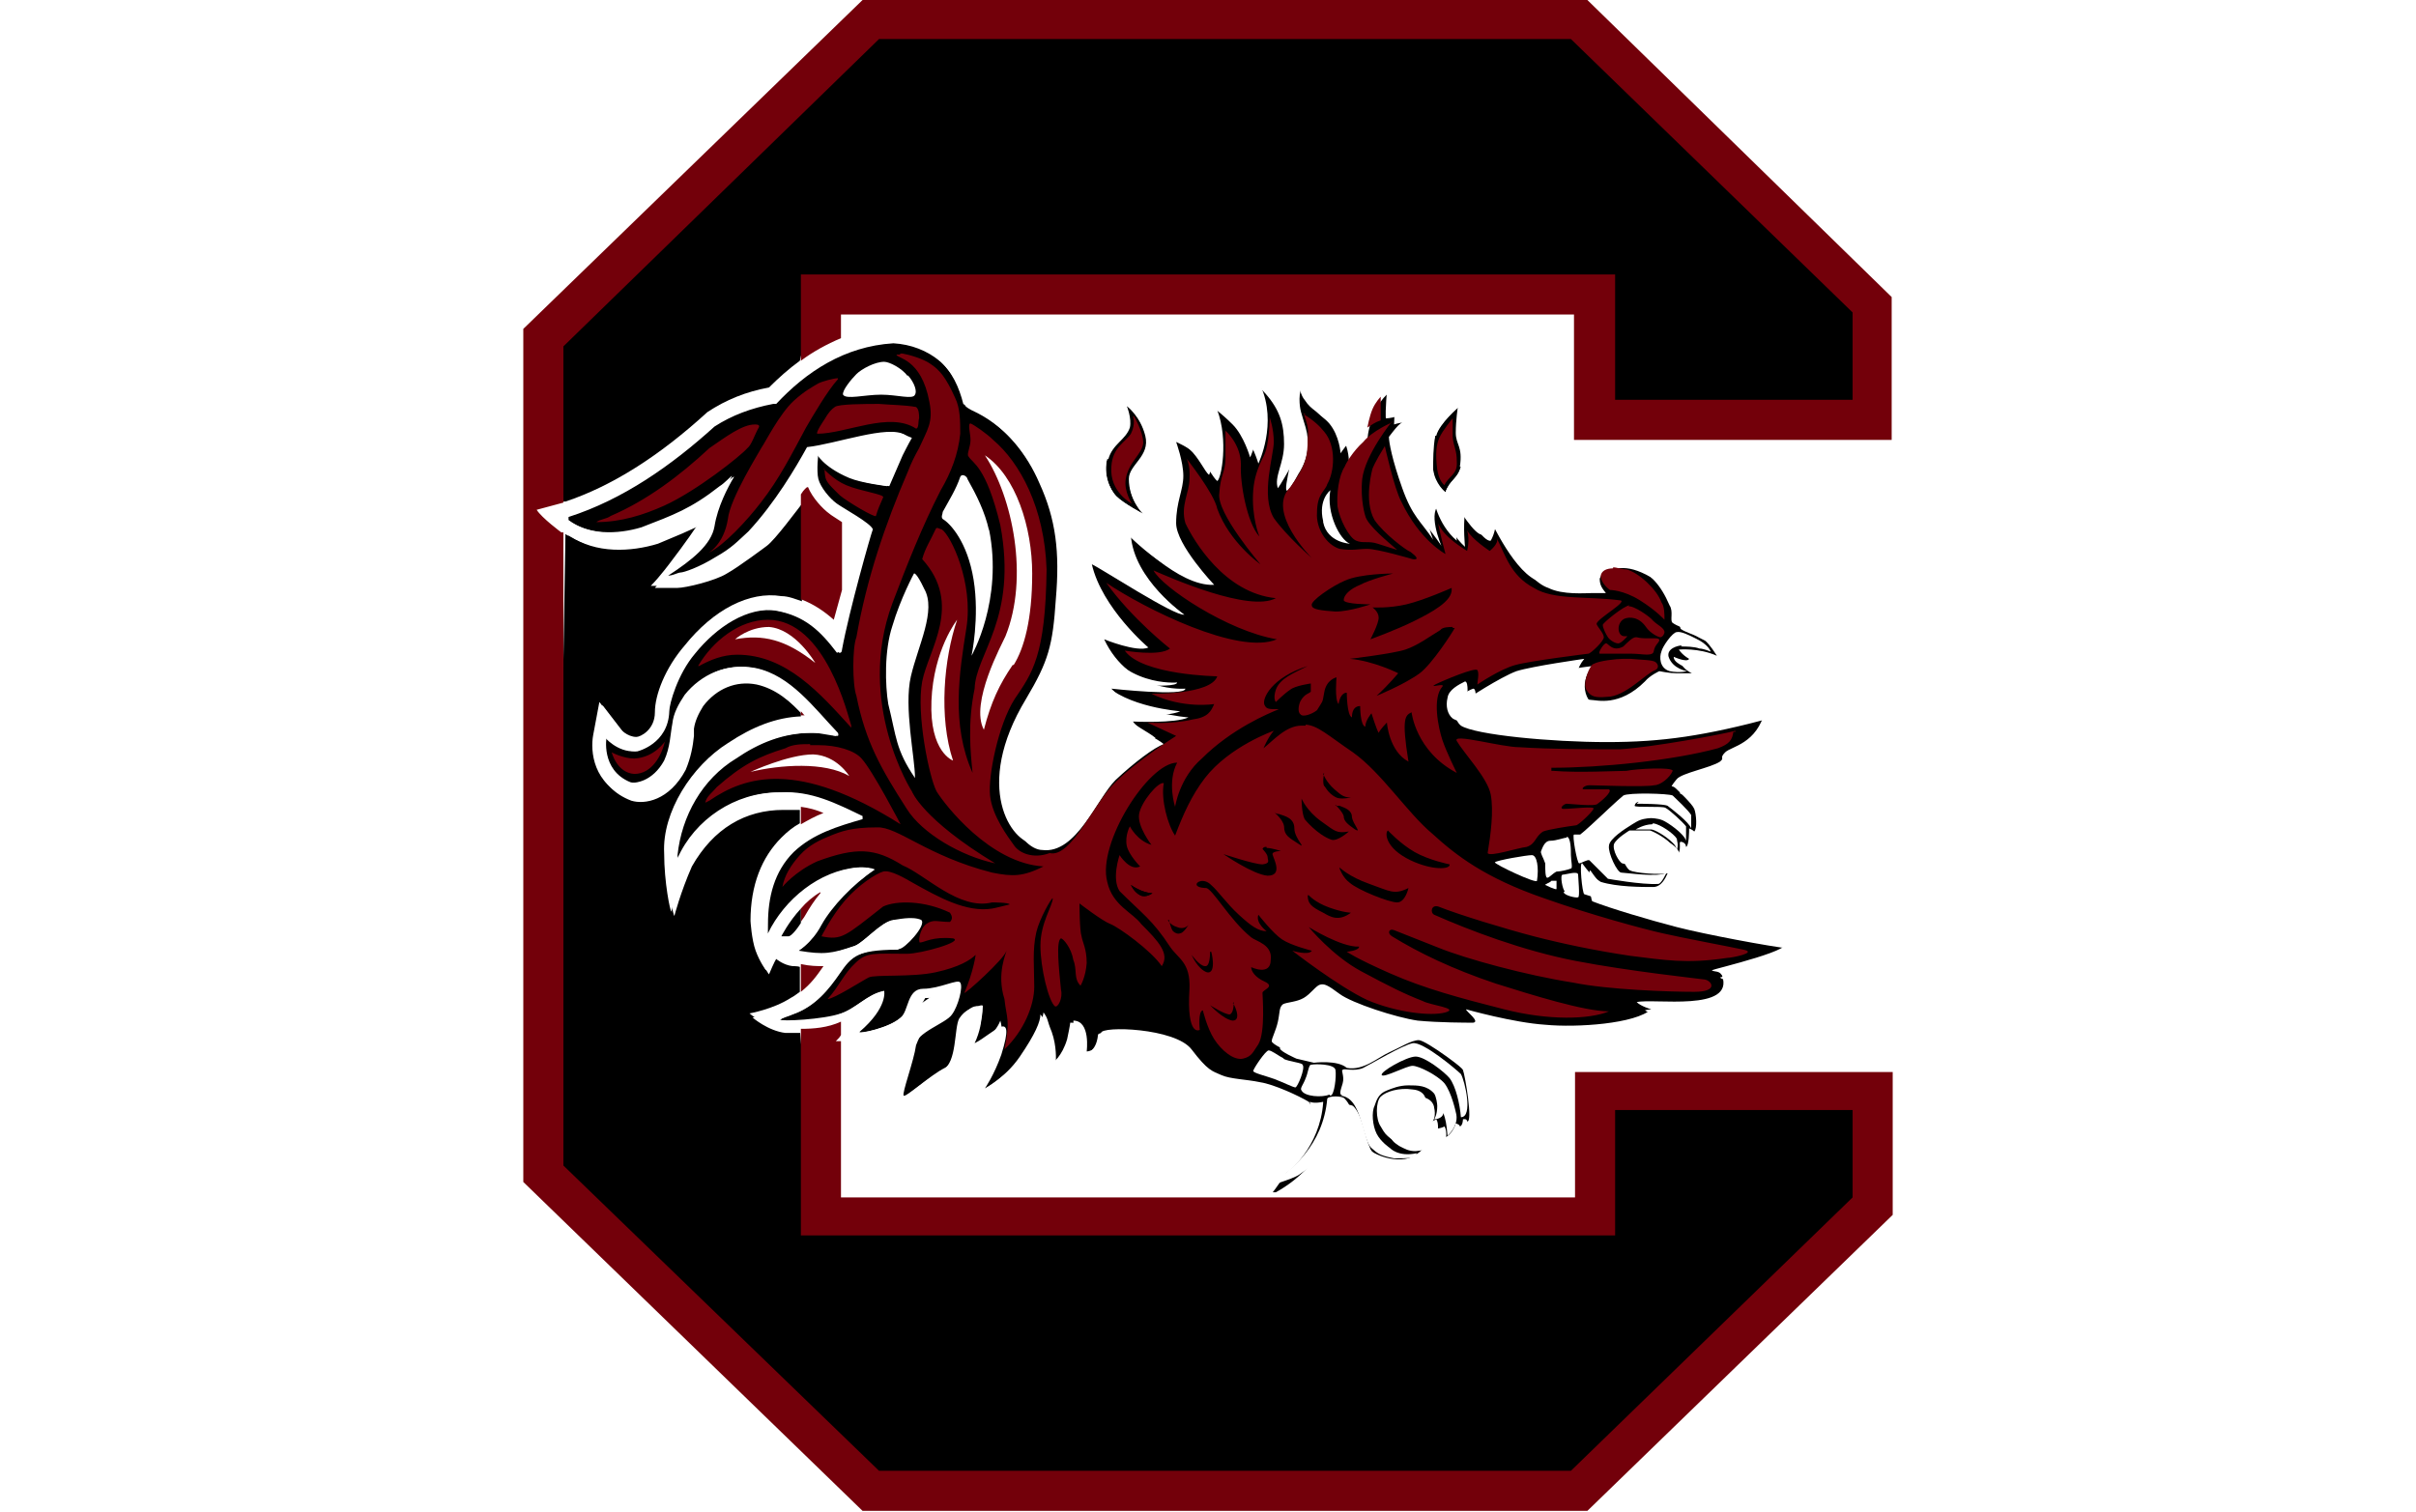 <?xml version="1.0" encoding="UTF-8"?> <svg xmlns="http://www.w3.org/2000/svg" id="Layer_1" version="1.1" viewBox="0 0 235 147.1"><defs><style> .st0 { fill: #fff; } .st1 { fill: #73000a; } </style></defs><rect class="st0" width="235" height="147.1"></rect><g><path d="M139.6,42.4c-.4,1.2-.4,2.3-.2,3.3,0,1.4,1.2,2.2,1.2,2.2.4-1.2,1.2-1.3,1.5-2.5.3-2-.4-2.2-.4-3.3s.2-2.5.2-2.5c0,0-1.9,1.6-2.2,2.8"></path><path d="M107.7,44.6c-.4,1.5.2,3,.9,3.7s2.6,1.7,2.6,1.7c0,0-1.4-1.4-1.3-3.3,0-1.5,2-2.2,1.6-4.2-.5-2-1.9-3-1.9-3,0,0,.5,1.2.3,2.1-.4,1.2-1.7,1.6-2.1,3.1"></path><path d="M131.3,52.9c-3.3-7-4-2.1,0,0M82.9,70.6v.2M102.9,58.5c.3-4.5,0-7.8-1.6-11.3-1.2-2.8-3.3-5.5-6.2-7-.4-.2-.9-.4-1.2-.7-.4-1.6-1.1-3.1-2.4-4.3-1.3-1.1-2.9-1.7-4.6-1.8-4.8.3-8.5,2.8-11.4,5.9h-.3c-2.1.4-4,1.1-5.7,2.2-4.2,3.8-8.9,7.1-14.2,8.8v.3c2,1.5,5,1.5,7.3.8,3.1-1.2,4.8-1.9,7.6-4,.5-.4,1.1-1.1,1.2-1-.6,1-1.6,2.9-1.9,4.8-.3,1.8-2.2,3.3-4.5,4.8.3.3,1.1,0,1.4-.2.3,0,1.8-.5,3.4-1.5s2-1.5,3.2-2.5c2.6-2.8,4.6-6.2,5.7-8.2,2.8-.3,7.9-2.2,9.5-1.2l.5.2c-.3.5-.9,1.7-.9,1.7l-1.3,3s-2.5-.3-3.7-.8c-2.6-1.1-3.2-2.4-3.2-2.4,0,0-.2,1.7,0,2.5s1.1,1.9,1.8,2.4c.7.5,3.3,1.9,3.5,2.5-.2.5-2.3,7.9-3,11.7,0,0,0,.4-.3.3-1.6-2-3.2-3.6-6-4.1-2.9-.4-5.9,1.6-8,4.2-1.7,2-2.5,4.9-2.5,5.6-.1,3.2-3.1,3.9-3.1,3.9-1.8,0-3-1.4-3-1.4,0,0-.6,3.2,2.3,4.4.7.2,2.4,0,3.5-2.1.6-1.3.6-2.6.8-3.6s.6-1.9,1.2-2.8c1.6-2.1,4-3.1,6.7-2.6,3.4.7,5.7,3.9,8,6.3,0,0,.1.2,0,.3-.8,0-1.6-.3-2.5-.3-2.8,0-5.2,1-7.4,2.5-3.3,2-5.3,5.6-5.7,9.4,0,0,0,.4.2.3,1.7-3.8,5.6-6.4,9.8-6.4,3-.2,5.5,1.1,8,2.3,0,0,0,.2,0,.3-2.4.7-4.8,1.4-6.7,3.2-1.9,1.9-2.5,4.4-2.5,7s-.1.8.2.9c1.6-3.3,5-6.1,8.7-6.4.5,0,1.1,0,1.5.2h0c-2.1,1.4-4.2,3.6-5.2,5.4-1,1.9-2.3,2.4-2.2,2.5,2.4.4,3.2.3,5.5-.5.9-.4,2.5-2.3,3.7-2.5.3,0,1.8-.4,2.7,0,.6.5-1.7,2.9-2.1,2.8-4,0-4.7.8-5.8,2.4-1.1,1.6-2.4,3.2-4.4,3.9-.5.2-1,.3-1.4.6,0,.2,4.2,0,5.9-.6,1.5-.5,2.6-1.9,4.2-2.2,0,0,.4,1.6-2.4,4,0,.2,3-.4,4.2-1.5,9.5-6.7,3-1.7,1.3,2.8-.2,1.5-1.4,4.7-1.2,4.9.2.2,2.6-2,4-2.7s1-4.1,1.6-5c2.4-2.6,2.3.5,1.3,2.6,1.8-.9,4.1-3.7,2.6,1.1-.7,2-1.6,3.3-1.6,3.3,0,0,2.2-1.2,3.7-3.3,1.5-2.2,1.9-3.4,2-4.1.5.7.3.7.8,1.9.5,1.4.4,2.8.4,2.8,0,0,.9-.6,1.4-2.3.4-1.4.3-1.6.3-1.6,1.7,0,1.3,3,1.3,3,0,0,1.3,0,1.4-1.8,0-.7,7.2-.5,8.8,1.6s2,2.1,2.9,2.5,2.4.4,3.8.7c1.3.2,3.7,1.3,4.7,1.9,1.3,1.5-2.1,7-3.5,8.8h0c0,0,.2,0,.3,0,2.2-1.2,5.4-3.9,5.8-8.4,0-.2,1.4-.2,1.7,0,.9.8,1.1,2.9,1.7,4.2.6,1.2,3.7,2.2,5.1,1.3,0,0,1.3-.7,1-1.6-.6.4-.9.4-1.7.5-.7,0-1-.2-1.6-.5-.6-.4-.7-.5-1-1.2-.4-.7-.4-2.4,0-2.9s1.8-.9,3.1-.7c1.3.2,1.3,1.1,1.3,1.1,0,0,.4,1.4-.8,1.8.9.5,1.8,0,1.8,0,0,0,.4.5,0,2,1.5,0,1.9-1.6,1.9-1.6,0,0,.4,0,.4.3.3,0,.3-.7.3-.7,0,0,.3,0,.4.2.6.2,0-4.5-.4-5-.2-.5-4.4-3.6-5.1-3.6s-1.8.7-2.9,1.2-2.5,1.8-4.1,1.5c-.9-.8-3.2-.5-3.2-.5l-1.7-.4s-1.6-.7-1.6-1,.3-1,.6-1.9c.2-.9.2-1.4.5-1.7.4-.3,1.3-.2,2-.6,1.6-1.4,2.2-1.3,3.5-.4,1.2.9,5.5,2.3,7.6,2.6,2.1.3,4.6.2,5.4.2s-.5-1.1-.7-1.3c0,0,4.6,1.3,7.7,1.5s8.9,0,10.3-1.5c0,0-1-.3-1.4-.6h0c1.6-.5,9.5.9,8.3-2.7-.3-.4-.7-.2-1-.5,0,0,9.1-2.2,6.8-2.8-1.9-.2-8.3-1.4-11-2.1s-6.4-1.8-8.2-2.5c-.2,0-.5-3.2-.2-3,.5.7.9,1.3,1.8,1.8,1.6.4,4,.5,5.1.5s1.5-1.7,1.9-2.6c-.2.2-.8.5-.9.5-1.1.3-3.7,0-4-.2-.3,0-1-1.3-.8-1.9s1.5-1.3,1.5-1.3c0,0,1.5,0,2,0s1.7.8,1.9,1.2c.2.3.6,1,.6,1.6.6-1,.2-1.6.5-1.7,0,0,.5,0,.5.5.3-.2,0-1.6.3-1.8,0,0,.3.2.5.3.2-.2.2-1.6,0-2.2-.2-.5-1.6-1.9-1.8-2-.3-.2-.4-.2-.4-.2,0,0,0-.2.5-.7.5-.6,3.3-1.1,4.2-1.7.5-.4,0-.3.5-.9.6-.6,3.2-.8,3.9-4.1-6.7,1.8-10.8,2.4-16.2,2.4s-12.8-.7-14.2-1.6c-.5-.4-.7-1.2-.5-2s1.1-1.4,1.7-1.6c.4,0,.2,1.7.2,1.7,0,0,3.2-2.2,4.8-2.7,1.6-.6,6.6-1.2,6.6-1.2-1.5,1.8-.5,3.9.7,4,.5,0,2.7.7,5.2-1.8s1.4-1,1.4-1c.9.2,1.6.2,1.6.2h2.1c-1.4-.7-2.3-1.1-2.3-1.7,0,0,1.4.5,1.5.2-.6-.4-1-.9-1-.9,0,0,1.9,0,3.7.6-1.1-1.9-1.7-1.9-2.6-2.4-.5-.3-1.3-.5-1.7-.8-.2-.2,0-1.1-.3-1.7-.8-2.1-1.9-3-3.1-3.6s-2-.7-2.8-.6c-.8,0-1.5.4-1.7,1,0,.7.3,1,.6,1.4h-1.3c-.7,0-2.9.2-4.3-.5-2.4-.8-4.7-5.8-5.1-6.5,0,1.1-.5,1.9-.5,1.9-.7.2-2.5-2.8-2.5-2.8-.2,1.5,0,3.4,0,3.4-1.9-1.7-2.3-4.2-2.3-4.2-1.5.6,0,4.1,0,4.1-1.2-1.8-1.9-2.2-3-5-1-2.8-1.2-4.5-1.3-5,0,0,.6-.7.9-1.1.3-.3,1.2-.9,1.2-.9,0,0-.7-.2-1.3,0-.6,0-1.1.2-1.1.2,0,0,0-.7.2-3.5-1.9.8-2.7,3.6-2.8,5-1.2,1-1.8,2-1.8,2,0,0,0-1.7-1.1-2.9s-1.7-1.3-2.4-2.3c-.7-.8-.6-3.1-.7-3.1,0,.5-.6,1.2-.6,2.3s.2,1.4.6,2.8c.4,1.4.3,3-.7,4.5-2.3,4.3-.6-1.1-.6-2.3,0-1.9-.4-3.3-1.8-4.9-.5-.4-1.3-1.4-1.3-1.4,1.7,3.7-.2,7.6-.2,7.6,0,0-.6-2.1-1.7-3.2-1.1-1.1-2.3-2-2.3-2,1.1,2.9.4,6.7,0,6.9-.4-.3-1.1-1.7-1.9-2.5-.9-.8-2.1-1.3-2.1-1.3,0,0,.7,1.9.7,3.3s-.7,2.5-.7,4.6,3.7,6,3.7,6c-3.5.2-8.1-4.8-8.1-4.8.3,4.3,5.2,7.7,5.2,7.7-.9.2-8.1-4.5-9-4.9,1,4.3,5.5,8.1,5.5,8.1-1.1.5-4.3-.8-4.3-.8,2.5,5.3,7.9,4.8,7.9,4.8,0,.8-7.2,0-7.2,0,2.2,2.4,7.5,2.8,7.5,2.8-1.3.6-5.4.4-5.4.4.7,1,2.3,1.6,3,2.2-.9.3-2.9,1.8-4.7,3.5-1.8,1.8-3.8,7.2-7.1,6.8-2.2,0-6-5.4-.8-14.1,2.2-3.8,2.5-5.2,2.9-9.7"></path><path d="M152.8,2.4h-67.3l-32.5,30.5,1.8,15.9h.2c4.5-1.5,9.1-4.4,13.8-8.7,1.8-1.2,3.8-2,6-2.4.9-.9,1.9-1.8,3-2.6l1.6-6.8,75.5-.2.9,11.7,26.2,1.3-.4-10.7-28.8-28Z"></path><path d="M155.4,118.8l-76.1-.6-1.5-18.1c-.6,0-1.2,0-1.7,0-1.7-.2-3.2-1.5-3.2-1.5,0,0,2.3-.4,4-1.5.4-.2.6-.4.9-.6v-2.7c-.3,0-.6,0-1-.2-.9,0-1.6-.7-1.6-.7,0,0-.2.3-.7,1.5,0,0-.6-.8-1-1.9s-.5-2.9-.5-2.9c0-3.5,1.1-6.2,3-8.1.6-.6,1.1-1,1.8-1.4v-1.7c-.6,0-1.3-.2-1.9,0-3.6,0-6.8,1.9-8.9,5.5-1.2,2.6-1.7,4.8-1.7,4.8-.1,0-.7-2.8-.7-5.7-.2-4,2.7-8.5,6.2-10.7,2.4-1.6,4.7-2.5,7.1-2.6v-.4c-1.4-1.4-2.9-2.7-4.6-3-2-.4-3.9.4-5.2,2.1-.5.8-.8,1.5-.9,2.2v.7c-.1.9-.3,2.1-.8,3.3-1.6,2.9-4,3.3-5.3,3-3.4-1.3-3.7-4.5-3.4-6.1l.6-3.2,2,2.6s.7.8,1.6.8c.4,0,1.8-.7,1.8-2.4s1-4.3,2.9-6.5c2.8-3.5,6.3-5.3,9.4-4.8.7,0,1.4.3,2,.5v-10.2c-1,1.3-3,4-3.8,4.6,0,0-2.9,2.1-3.9,2.7-1.1.6-4,1.3-4.8,1.4h-2.2c.9-.9,2-2.4,2-2.4,0,0,1.4-1.8,2.8-3.9,0,0-.6.5-4.5,2-2.6.8-6.1,1-8.6-.8l-1,61.6,30.7,32.5h68.3l28.8-29.3v-10.3l-26.2-.2v12.6l-.2.2Z"></path></g><g><path class="st0" d="M150.8,85.8c0,0-.6.3-.5.3,0,0,1,.5,1.1.4v-.8c0,0-.4,0-.5,0"></path><path class="st0" d="M128.7,50.8c.4,2,2.6,2.1,2.6,2.1-1-.4-2.3-3-1.9-5.2,0,0-1.2.9-.7,3"></path><path class="st0" d="M89.9,57.3c-.8-1.7-1-1.5-1-1.5,0,0-1.3,2.4-2.1,5.1-.8,2.4-.7,5.8-.4,7.6.8,3.2.7,4.4,2.6,7.2,0-2-1.1-6.9-.4-9.9.7-3,2.5-6.4,1.3-8.5"></path><path class="st0" d="M88.3,36.6c-.6-.8-1.8-1.4-2.3-1.4-.9,0-2.2.7-2.7,1.2s-1.4,1.6-1.3,2c.3.5,2.1,0,3.7,0s3.1.5,3.3,0c.2-.3,0-1.1-.7-1.9"></path><path class="st0" d="M96.2,51.6c-.4-1.8-1.2-3.4-2.1-5,0-.2-.5-.6-.7-.2-.4,1.2-1.1,2.3-1.7,3.4,0,.2-.2.5,0,.7.7.4,2.4,2.2,3,5.9s-.2,7.4-.2,7.4c0,0,3.1-5.4,1.7-12.3"></path><path class="st0" d="M132.8,101.3c-.7.4-1.3,1.1-2.1.8-1.6-.7-3.1-.5-3.1-.5,0,0-1.8-.2-1.9-.6s.2-.5.3-.8c0-.4,0-.7.2-.9.2-.2,1-.2,1.6-.6.5-.3.9-.7,1.2-1,0,0,0,0,.6.5.9.7,3.1,1.7,5.1,2.1-.2,0-1.4.7-1.8,1M142.1,45.4c-.3,1.2-1.1,1.3-1.5,2.5,0,0-1-.8-1.2-2.2,0-1,0-2.1.2-3.3.4-1.2,2.2-2.8,2.2-2.8,0,0-.2,1.3-.2,2.5s.7,1.3.4,3.3M138,45.7c0,.5.4,1.3.4,1.3l-.3.2c-.7-1.9-1.2-3.8-1.3-4.5,0-.2,1.6-1.3,1.6-1.3v.4c-.5,1.3-.6,2.6-.4,3.9M112.8,48.9c-.4-.2-1.1-1.3-1.1-2.4s1.2-1.8,1.4-2.4c0,.5.3,1.2.3,1.6s-.5,2.6-.6,3.2M111.2,50s-1.9-1-2.6-1.7c-.7-.7-1.3-2.2-.9-3.7.4-1.5,1.7-1.9,2.1-3.1.2-.9-.3-2.1-.3-2.1,0,0,1.4,1,1.9,3s-1.6,2.8-1.6,4.2c0,2,1.3,3.3,1.3,3.3M107.2,59.9l-2.5-1c0,0,0-2.3,0-3.2,1,2.8,2.4,4.2,2.4,4.2M107.7,64.9l-3.5-.3,2.6,2.9c.2.2.6.6.6.6h-.7s1.2,1.7,1.8,2.3c.5.6,1.1,1.1,1.7,1.5-1,.8-2.1,1.7-2.9,2.5-.7.7-1.3,1.6-2,2.6-1.1,1.7-2.7,3.9-4.1,3.7-.2,0-.8-.4-1.3-1.5-.6-1.2-1.6-4.7,1.8-10.4,2.1-3.6,2.7-5.5,3-9.3l1.2,2.5c1.2,2.2,1.9,2.8,1.9,2.8M77.9,88.4c.5-.6,1.2-1.2,1.9-1.6-.6.7-1.2,1.5-1.5,2.2-.1.2-.3.4-.4.6-.5.7-1,1.1-1.2,1.3-.3.2-.6,0-.7,0,0,0,.7-1.4,1.9-2.7M90.1,97.1c.4,0,.9,0,1.2-.2,0,0,0,.2-.2.3,0,0-1.5.9-1.8,1.1,0,0,.6-1,.7-1.2M174.3,90.5c-1.6,0-6.2-.9-10.3-2.2l-1.4-.4c1-.5,1.6-1.5,2-2.1,0-.2.8-1.4.9-1.6,0-.2-.6-.2-.4-.5.2,0,.3,0,.5-.2,1.1-.6.6-1.3.9-1.5l.3-.3c.7-.9.3-2.4,0-3.3-.4-.9-1.2-1.6-1.2-1.6.2,0,.4,0,.6-.2,1-.3,1.9-.6,2.6-1.1.6-.4.8-1.1.8-1.1h.2c1.1-.5,3.3-1.5,4-4.7l.6-2.5-2.4.7c-6.5,1.8-10.5,2.3-15.9,2.4-6.1,0-11.9-.8-11.9-.8.9-.6,3.4-2.2,4.5-2.6,1-.4,2.9-.9,3.8-.8,0,.6,0,1.2.4,1.7.5,1.1,1.5,1.8,2.5,1.9,0,0,3.6.5,6.3-2.2.3-.3.4-.5.6-.4.7,0,1.2.2,1.4.2h5.6c0,0-2.2-1.9-2.2-1.9l4.1,1.7-2.2-3.8c-1-1.8-1.8-2.2-2.7-2.7,0,0-1.5-.4-1.5-.7s0-.9-.3-1.4c-.9-2.1-2-3.4-3.8-4.3-1.3-.6-2.4-.9-3.6-.7-2.3.2-2.8,1.2-3.1,2.3-.8,0-1.6,0-3-.4s-5.8-8.2-5.9-8.3c0,0-.2,1.3-.5,3-.3-.4-1.4-2.1-1.4-2.1.3-.5.7-1.4.9-2.3.2-1.5,0-2.3-.3-3,0-.3,0-.4,0-.5,0-1,.9-6.3.9-6.3,0,0-3.3,2.8-4.4,3.7-.8-.2-2.7-.6-3.3-.6v-1.6c0,0,.4-2.6.4-2.6l-2.4,1c-2.4,1-3.2,3.7-3.6,5.3-.2-.3-.5-.6-.5-.6-.6-.7-1.1-1.1-1.5-1.4-.3-.3-.8-.8-.9-.9,0,0-.6-1.8-.5-4.1,0-.9,0-2.5,0-2.5,0,0-2.7,4.4-2.7,4.6-.2.5-.4,1.3-.4,1.3,0,0-1-1.1-1.8-1.8-.9-.7-4.3-2.8-4.3-2.8l2.4,4.9c.8,1.6.6,2.8.6,2.8-1.2-1.1-2.5-2.1-2.5-2.2l-4-3,1.7,4.7c.3.8.4,1.8.5,2.7-.9-.7-2.2-1.4-2.4-1.4,0,0-1.4-.6-2.3-.9-.7-1.1-1.5-1.9-1.7-2l-4.1-3,1.9,4.8c0,.3.3.9.2,1.1,0,.2-.3.4-.6.7-.5.5-1.2,1.3-1.5,2.5-.6,2.1,0,4,1.6,5.4l.5,4.6c-1.2-.6-4-2.2-4-2.2-.3-1.9-.9-3.7-1.7-5.4-1.4-3.4-3.9-6.7-7.5-8.2-.6-1.9-1.5-3.4-2.8-4.4-1.5-1.3-3.4-2-5.6-2.2-1.8,0-3.5.5-5.2,1.2-1.4.6-2.7,1.4-3.9,2.2-1.1.8-2.1,1.7-3,2.6-2.2.3-4.2,1.1-6,2.4-4.7,4.3-9.3,7.2-13.8,8.6h-.2l-2.6.7c.5.8,2.4,2.2,2.4,2.2,0,0,.2,0,.2,0,2.5,1.8,6,1.6,8.6.8,3.9-1.6,4.5-2,4.5-2-1.4,2.1-2.8,3.9-2.8,3.9,0,0-1.1,1.4-2,2.4h2.2c.8,0,3.7-.7,4.8-1.4,1.1-.6,3.9-2.7,3.9-2.7.8-.6,2.8-3.3,3.8-4.6.4-.5.6-.7.6-.7.5,1,1.4,2.1,2.1,2.6.1,0,.6.4,1.2.8.7.4,1.4.8,1.5,1-.4,1.3-1,3.7-1.5,5.7-.4,1.4-.7,2.6-.8,2.9-.9-.8-1.9-1.5-3.2-2-.6-.2-1.3-.4-2-.5-3.1-.5-6.6,1.3-9.4,4.8-1.8,2.2-2.9,5.4-2.9,6.5,0,1.7-1.4,2.3-1.8,2.4-.9,0-1.6-.8-1.6-.8l-2-2.6-.6,3.2c-.3,1.6,0,4.8,3.4,6.1,1.3.4,3.7,0,5.3-3,.5-1.2.7-2.3.8-3.3v-.7c.1-.7.4-1.4.9-2.2,1.3-1.7,3.2-2.5,5.2-2.1,1.8.4,3.3,1.6,4.6,3.1.1,0,.2.2.4.4h-.4c-2.4.2-4.7,1-7.1,2.6-3.5,2.2-6.4,6.7-6.2,10.7,0,2.9.6,5.8.7,5.7,0,0,.6-2.3,1.7-4.8,2.1-3.7,5.2-5.5,8.9-5.5s1.3,0,1.9,0c.7,0,1.5.3,2.2.6-.7.3-1.5.7-2.2,1.1-.6.4-1.2.8-1.8,1.4-1.9,1.9-2.9,4.6-3,8.1,0,0,.1,1.8.5,2.9s1,1.9,1,1.9c.5-1.2.7-1.5.7-1.5,0,0,.7.6,1.6.7.3,0,.7,0,1,.2.9,0,1.6.2,2.2.2-.7,1-1.2,1.7-2.2,2.5-.3.2-.6.4-.9.6-1.7,1.1-4,1.5-4,1.5,0,0,1.5,1.3,3.2,1.5.5,0,1.1,0,1.7,0,1.3,0,2.7,0,3.9-.7.3,0,.6-.3.8-.5,0,0,.1.7-.8,1.8-.1.2-.3.3-.5.5h.5l1.4.2c.7.2,3-.3,4.5-1.2,0,.3-.2.5-.2.8,0,.6-.4,1.8-.7,2.8-.6,2-.9,4.3-.9,4.3,0,0,2.9-.6,4.3-1.7.7-.6,1.7-1.3,2.3-1.6.9-.4,1.3-1.2,1.6-2.1,0,0,1.1-.2,1.5-.3-.6,1.4-1.2,2.3-1.2,2.3l-3.2,4.8,5.2-2.7c0,0,2.6-1.4,4.3-3.8.2-.2.3-.4.4-.7,0,0-.4,3.5-.4,3.5l2.7-1.9c0,0,.4-.3.8-.7h1.2c.9.2,2.3-.4,2.9-2,1.7,0,5.6.4,6.4,1.4,1.5,1.9,2.2,2.3,3.1,2.8.7.4,1.9.6,2.9.7.5,0,1.1,0,1.7.3,1,.2,3.6,1.3,3.6,1.5,0,.5-.3,1.9-2.1,5.1-.3.5-.4.8-1.6,3,0,0,.4,0,1-.2,1.4-1.8,4.8-7.3,3.5-8.8-.9-.6-3.4-1.7-4.7-1.9-1.4-.3-3-.3-3.8-.7-.9-.4-1.3-.4-2.9-2.5s-8.9-2.2-8.8-1.6c-.2,1.9-1.4,1.8-1.4,1.8,0,0,.4-3.1-1.3-3,0,0,0,.2-.3,1.6-.5,1.7-1.4,2.3-1.4,2.3,0,0,.2-1.3-.4-2.8-.5-1.2-.2-1.2-.8-1.9,0,.7-.5,1.9-2,4.1s-3.7,3.3-3.7,3.3c0,0,.9-1.3,1.6-3.3.7-2,.2-3.5.2-3.5,0,0-.3.9-1.2,1.6-.9.8-1.5.8-1.5.8.4-.9,1-2.4,1-3.8,0-.2-.4,0-.6,0-.6.3-1.1.3-1.7,1.2-.5.9-.2,4.3-1.6,5-1.4.7-3.8,2.9-4,2.7-.2-.2,1-3.5,1.2-4.9.2-1.5,3.1-2.3,3.7-3.2.6-.8,1.1-2.7.8-3.1-.2-.4-2,.6-3.6.6s-1.4,2.2-2.2,2.8c-1.2,1.1-4.1,1.6-4.2,1.5,2.8-2.4,2.4-4,2.4-4-1.5.3-2.6,1.7-4.2,2.2-1.7.7-5.9.8-5.9.6.4-.3,1-.4,1.4-.6,2-.7,3.3-2.3,4.4-3.9s1.7-2.4,5.8-2.4c.4,0,2.7-2.3,2.1-2.8-.9-.4-2.5,0-2.7,0-1.1.2-2.7,2.2-3.7,2.5-2.3.8-3.1.9-5.5.5,0,0,1.3-.6,2.2-2.5,1-1.9,3.1-4,5.2-5.4h0c-.4-.4-1-.3-1.5-.3-3.7.3-7.1,3.1-8.7,6.4-.3,0-.2-.6-.2-.9,0-2.6.6-5.2,2.5-7,1.9-1.9,4.3-2.6,6.7-3.2,0,0,0-.2,0-.3-2.5-1.2-5-2.4-8-2.3-4.2,0-8.1,2.6-9.8,6.4-.2,0-.1-.2-.2-.3.4-3.8,2.4-7.3,5.7-9.4,2.2-1.5,4.6-2.5,7.4-2.5s1.7.2,2.5.3c.1,0,0-.2,0-.3-2.3-2.5-4.5-5.6-8-6.3-2.6-.5-5.1.6-6.7,2.6-.6.9-1.1,1.8-1.2,2.8-.2,1-.2,2.3-.8,3.6-1.1,2-2.8,2.3-3.5,2.1-2.9-1.1-2.3-4.4-2.3-4.4,0,0,1.2,1.5,3,1.4,0,0,3-.6,3.1-3.9,0-.7.9-3.6,2.5-5.6,2.1-2.6,5.1-4.7,8-4.2s4.4,2,6,4.1c.2,0,.2-.2.3-.3.8-3.8,2.8-11.2,3-11.7-.2-.6-2.8-2-3.5-2.5s-1.5-1.6-1.8-2.4c-.2-.8,0-2.5,0-2.5,0,0,.6,1.3,3.2,2.4,1.2.5,3.7.8,3.7.8l1.3-3s.6-1.2.9-1.7l-.5-.3c-1.6-1-6.7.9-9.5,1.2-1.1,2-3.1,5.4-5.7,8.2-1.1,1-1.6,1.6-3.2,2.5-1.6,1-3.1,1.5-3.4,1.5s-1.1.5-1.4.2c2.3-1.5,4.2-3,4.5-4.8s1.4-3.8,1.9-4.8c-.1,0-.7.7-1.2,1-2.8,2.2-4.5,2.8-7.6,4-2.3.7-5.3.8-7.3-.8v-.3c5.3-1.7,10-4.9,14.2-8.8,1.7-1.2,3.6-1.9,5.7-2.2h.3c2.9-3.2,6.5-5.7,11.4-6,1.7,0,3.3.7,4.6,1.8s2,2.7,2.4,4.3c.4.3.9.5,1.2.7,2.9,1.5,5,4.2,6.2,7,1.6,3.5,2,6.7,1.6,11.3-.3,4.5-.7,6-2.9,9.7-5.2,8.6-1.4,14,.8,14.1,3.3.5,5.3-5,7.1-6.8s3.8-3.3,4.7-3.5c-.7-.6-2.3-1.3-3-2.2,0,0,4.1.2,5.4-.4,0,0-5.3-.4-7.5-2.8,0,0,7.2.7,7.2,0,0,0-5.5.5-7.9-4.8,0,0,3.1,1.3,4.3.8,0,0-4.5-3.9-5.5-8.1,1,.5,8.1,5.2,9,4.9,0,0-4.9-3.4-5.2-7.7,0,0,4.6,5,8.1,4.8,0,0-3.7-3.9-3.7-6s.8-3.1.7-4.6c0-1.5-.7-3.3-.7-3.3,0,0,1.2.5,2.1,1.3s1.5,2.2,1.9,2.5c.2-.2.9-4,0-6.9,0,0,1.2.9,2.3,2,1.1,1.1,1.7,3.2,1.7,3.2,0,0,1.9-3.9.2-7.6,0,0,.9,1,1.3,1.4,1.4,1.6,1.8,3,1.8,4.9s-1,3.2-.6,4.3c0,0,.3-.4,1.2-2,.9-1.5,1.1-3.1.7-4.5s-.6-1.8-.6-2.8.5-1.7.6-2.3c0,0,0,2.2.7,3,.7,1.1,1.4,1.1,2.4,2.3s1.1,2.9,1.1,2.9c0,0,.6-1,1.8-2,0-1.4.9-4.2,2.8-5-.3,2.9-.2,3.6-.2,3.6,0,0,.5,0,1.1-.2h1.3s-.9.6-1.2.9c-.3.3-.9,1.1-.9,1.1,0,.5.3,2.2,1.3,5s1.8,3.2,3,5c0,0-1.4-3.5,0-4.1,0,0,.4,2.6,2.3,4.2,0,0-.2-1.8,0-3.4,0,0,1.8,3,2.5,2.8,0,0,.6-.8.5-1.9.4.7,2.7,5.8,5.1,6.5,1.5.7,3.6.4,4.3.5.7,0,1.3,0,1.3,0-.3-.3-.8-.7-.6-1.4,0-.7.9-.9,1.7-1,.8,0,1.6,0,2.8.6,1.2.6,2.2,1.5,3.1,3.6.4.6,0,1.5.3,1.7.4.3,1.3.6,1.7.8.9.5,1.4.5,2.6,2.4-1.8-.8-3.7-.6-3.7-.6,0,0,.3.5,1,.9-.2.4-1.5-.2-1.5-.2,0,.6.9.9,2.3,1.6h-2.1s-.6,0-1.6-.2c0,0-.9.4-1.4,1-2.5,2.5-4.7,1.8-5.2,1.8-1.2,0-2.2-2.2-.7-4,0,0-5,.7-6.6,1.2-1.6.6-4.8,2.7-4.8,2.7,0,0,.2-1.7-.2-1.7-.6.3-1.6.8-1.7,1.6-.2.8,0,1.6.5,2,1.4.9,8.8,1.6,14.2,1.6s9.5-.6,16.2-2.4c-.8,3.3-3.3,3.5-3.9,4.1s0,.5-.5.9c-.9.6-3.7,1.1-4.2,1.7s-.5.7-.5.7c0,0,.2,0,.4.2.2.2,1.6,1.5,1.8,2,.2.5.3,1.9,0,2.2-.2-.2-.5-.3-.5-.3,0,.2,0,1.7-.3,1.8,0-.4-.4-.5-.5-.5-.3,0,.2.7-.5,1.7,0-.6-.4-1.3-.6-1.6-.2-.3-1.3-1-1.9-1.2-.5,0-2,0-2,0,0,0-1.2.7-1.5,1.3-.2.6.5,1.8.8,1.9s2.9.5,4,.2c.2,0,.7-.3.9-.5-.4,1-.8,2.6-1.9,2.6s-3.5,0-5.1-.5c-.8-.5-1.2-1-1.8-1.8-.3-.2,0,2.9.2,3,1.8.6,5.5,1.7,8.2,2.5,2.7.7,9.1,2,11,2.1,2.3.6-6.7,2.7-6.8,2.8.3.2.7,0,1,.5,1.3,3.6-6.7,2.2-8.3,2.6h0c.4.4,1.4.7,1.4.7-1.5,1.4-7.2,1.8-10.3,1.5-3.1-.2-7.7-1.5-7.7-1.5,0,.2,1.4,1.2.7,1.3-.7,0-3.3,0-5.4-.2-2.1-.3-6.4-1.7-7.6-2.6s-1.5-1-1.9-.9-.9.9-1.6,1.3-1.6.4-2,.6c-.4.3-.3.8-.5,1.7-.2.9-.6,1.6-.6,1.9s1.6,1,1.6,1l1.7.4s2.2-.3,3.2.5c1.6.3,3-1,4.1-1.5s2.2-1.2,2.9-1.2,4.9,3.1,5.1,3.6,1,5.2.4,5c0-.3-.4-.2-.4-.2,0,0,0,.6-.3.7,0-.2-.4-.3-.4-.3,0,0-.4,1.6-1.9,1.6.4-1.6,0-2,0-2,0,0-.9.6-1.8,0,1.2-.4.8-1.8.8-1.8,0,0,0-1-1.3-1.1-1.3-.2-2.6.2-3.1.7s-.5,2.2,0,2.9c.4.7.5.8,1,1.2.6.4.8.6,1.6.5.7,0,1.1,0,1.7-.5.4.9-1,1.6-1,1.6-1.4,1-4.5,0-5.1-1.3s-.8-3.3-1.7-4.2c-.2-.3-1.6-.3-1.7,0-.4,4.5-3.5,7.1-5.8,8.4.7,0,1.6-.4,2.2-.6,1-.4.8-.4,1.7-1,1-.6,3.2-3.5,3.4-4.7,0-.3.6,2.2,1,2.8.5,1,1.8,1.9,3.3,2.3s3,.2,4-.4l1.3-1.2,1-.2c1.5-.4,1.8-1.6,1.9-1.6.3,0,.8.2.8.2l.6-.7c1.2-1.4-.3-6.6-.3-6.6-.2-.4-1.4-1.5-2.7-2.5h2.2c.7,0,1.3-.7,1.3-.7,1.6.4,3.8.8,5.6.9,2.3.2,9.3.2,11.5-2,0,0,0-.3.3-.3,2.7,0,5.5,0,6.8-1.7.4-.6.5-2,.5-2,4.8-1.3,6.1-1.9,6.1-3.4s0-1.3-1.5-1.7"></path><path class="st0" d="M160.7,80.2c-.8,0-1.6.5-1.6.5h1.5c.3,0,1.4.6,2.1,1.3.2.2.3.3.4.7.2-.5,0-.9,0-1.1-.3-.5-1.6-1.4-2.3-1.5"></path><path class="st0" d="M159.2,78.2c.3,0,2.6,0,3,.2.4.3,2.1,1.6,2.3,2.2,0-.6,0-1,0-1.3-.3-.5-1.5-1.6-1.8-1.9-.4-.2-4.3-.3-4.8,0-.5.4-2.3,2.1-2.3,2.1,0,0-1.6,1.5-1.9,1.7-.4,0-.4,0-.6,0-.2,0,.3,2.8.5,2.8s.8-.4,1-.3l.6.6,1.2,1.2c0,0,3.3.6,4.9.5.3,0,.8-1.1.8-1.1-.8.5-4,0-4.4,0s-1.3-1.9-1.2-2.6c0-.7,1.8-1.8,1.8-1.8,0,0,.9-.6,1.2-.7.5-.2,1.1-.2,1.1-.2,0,0,.6,0,1.1.2s2.1,1.3,2.3,2c0-.6,0-1.2,0-1.4-.3-.4-1.6-1.6-2-1.8-.3-.2-3,0-3-.2,0,0,0-.3.4-.4"></path><path class="st0" d="M152.4,81.5c-.3,0-1,.3-1.6.3s-.8.8-.9,1,.2.6.4,1.2c0,.6,0,1.4.2,1.4s.5-.4.9-.6c.4,0,1.2-.2,1.4-.3.2,0,0-.8,0-1.3s0-1.7-.4-1.8"></path><path class="st0" d="M152.1,86.8c0,.3,1.2.6,1.4.5.2,0,0-1.9,0-2.2,0-.4-1.2,0-1.5,0s0,1.5.2,1.6"></path><path class="st0" d="M149.5,85.7c.2-1.3,0-2.5-.5-2.5-.5,0-3.4.5-3.6.7,0,.2,4,2.1,4.1,1.8"></path><path class="st0" d="M124.9,103c-.6-.3-1.2-.8-1.5-.8s-1.5,1.8-1.5,2,1.3.5,2.1.8c.8.3,1.8.8,2,.8s1-1.9.7-2.2c0-.2-1.3-.3-1.9-.6"></path><path class="st0" d="M128.7,107.2s-.8.2-1.3,0c.6,2.4-2.8,7.2-2.8,7.2.8-.2,3.8-2.9,4.1-7.1"></path><path class="st0" d="M130.2,106.6c.3,0,1.1,0,1.7,1.2.6,1.1.9,3.4,1.5,3.9s.7.7,2.2,1c1.5,0,2.1,0,2.2-.5-1.8.4-2.6-.5-2.6-.5,0,0-.9-.6-1.3-1.4s-.5-2.1-.2-2.7c.2-.6.4-1.2,1.2-1.5.5-.2,1.2-.5,2.1-.5s1.8,0,2.5.8c.2.3.3,1,.3,1.2,0,.9-.3,1.3-.3,1.3,0,0,.8,0,.9-.6.2.6.3,1,.4,2.2,0,0,1.2-1,.8-2.3,0,0-.4-1.9-1.1-2.8-.7-.8-2.5-1.7-3.1-1.7s-2.8,1.2-3,.9c-.2-.3,2.4-1.8,3.3-1.8s2.8,1.5,3.3,2.1c.6.8,1,2.5,1.1,3.8,1.2,0,.4-3.5,0-4.2-.4-.4-3.7-3.2-4.7-3s-4,2-4.8,2.4c-.9.4-1.9,0-2,.2-.2,0,.2.6,0,1.3-.2.7-.4,1.1,0,1.2"></path><path class="st0" d="M129.4,106.6c.4,0,.6-1.9.5-2.5s-2-.6-2.4-.5c-.2,0-.3.9-.5,1.3-.2.6-.6,1-.4,1.2.3.6,2,.7,2.7.4"></path><path class="st0" d="M163.5,62.9c.4,0,1.3,0,1.8.2.4,0,1.1.3,1.1.3,0,0-.2-.7-1.5-1.3-.6-.3-1.4-.7-1.8-.6-.4,0-1.4,1.4-1.5,1.9-.2.5-.2,1.6.8,1.9,1,.2,1.7,0,1.7,0,0,0-1.4-.2-1.8-1.4-.2-.8.9-1.1,1.3-1.1"></path></g><path class="st1" d="M83.9,0l-33,32v83l33,32h70.5l29.7-28.8v-13.9h-30.9v12.2h-71.4v-15.2h-.5c.2-.2.4-.4.5-.6v-1.3c-1.3.6-2.7.7-3.9.7v20.1h79.2v-12.2h23.1v8.5l-27.4,26.6h-67.3l-30.7-29.7v-61.6s-.2,0-.2,0c0,0-1.9-1.4-2.4-2.2l2.6-.7v-15.2L85.5,3.8h67.3l27.4,26.6v8.5h-23.1v-12.2h-79.2v8.4c1.2-.9,2.5-1.6,3.9-2.2v-2.3h71.3v12.2h30.9v-13.9L154.4,0h-70.5ZM87.5,34.5c-.2,0-.3,0-.3,0,0,.4,2.4.3,3.2,4.6.4,2-.2,2.7-1,4.5-.4.7-.8,1.5-1.1,2.3-2.2,5.1-4,10.4-5,16.1-.4,1-.4,4.6,0,5.7.9,4.5,2.4,7.1,4.9,11,1.5,2.4,5.3,4.6,8.6,5.3-7.1-4.3-8.1-7-8.1-7,0,0-5.5-8.6-1.9-18.3,1.4-3.7,2.9-7.5,4.7-11,1-1.7,1.7-3.5,1.9-5.5,0-1.2,0-2.5-.5-3.5-.9-2-1.5-2.7-2.4-3.3-.7-.5-2.1-.9-2.7-1h-.2ZM81.5,36.8c-.4,0-1.5.3-1.9.5-.5.3-1.3.7-2.4,1.7-1.4,1.3-2.8,4.1-3.1,4.5-.2.4-3.1,5-3.3,7-.4,2.5-1.9,3.3-1.9,3.3,1.5-.7,3.8-3.2,5.1-4.9,1.8-2.3,3-4.7,4.4-7.3.7-1.2,2.1-3.6,3.1-4.7,0,0,0,0,0,0ZM134.3,38.6s-.5.5-.8,1.2-.5,1.8-.5,1.8c.5-.3.7-.5,1.3-.7v-2.3h0ZM85.4,39.3c-1.1,0-3.9,0-4.2.3-.3.2-.6.5-1,1.2,0,0-.9,1.3-.7,1.4,2.8,0,7-2.2,9.6-.5.3,0,.2-.8.3-1,0-.3,0-.9-.3-1.1-1.1-.2-2.4-.2-3.6-.3h0ZM126.8,40.2c.4,1.2.5,1.6.4,2.4,0,1.9-.2,2.7-1.7,4.8-2.4,2.4,2.1,6.9,2.1,6.9,0,0-2.5-2.2-3.7-3.9-1.3-2.2,0-6.1,0-7.4,0-1.3-.4-2.4-.4-2.4,0,0,0,2.7-.6,3.8-.6,1.2-.9,2.1-1,3.3-.2,2.6.6,4.5.6,4.5-1.2-1.3-1.9-5.2-1.8-7,0-2-1.5-3.3-1.5-3.3v2.7c0,1.3-.5,1.6-.6,3.4-.3,1.9,4,6.9,4,6.9,0,0-3-2.1-4.2-5.4-.3-1.5-3-4.9-3-4.9,0,0,.4.6.3,2,0,1.3-.9,2.6-.4,4.3.8,1.7,3.8,6.8,8.8,7.3-2.6,1.4-10.3-2-11.9-2.7.8,1.6,7.2,5.9,12,6.7-3.7,1.6-12.9-3-16.6-5.5,2.5,3.5,6.2,6.4,6.2,6.4-1,.8-4.4.2-4.4.2,1.7,2.4,9,2.5,9,2.5-.6,1.8-6.4,1.7-6.4,1.7,3.1,1.5,6.1,1,6.1,1-.3.7-.6,1.3-2.1,1.5-2.1.5-4.4.3-4.4.3l2.8,1.3s-3.8,2.4-5.9,4.5c-2.1,2-4.3,7.4-6.4,6.9-1.6.6-3,0-3.5-.8-.5-.7-2.1-2.8-2.3-4.8-.2-1.9.8-6.9,2.4-9.4,1.7-2.5,3-4.2,3.1-12.6-.2-6-2.6-10.4-5.2-12.6-.6-.6-1.9-1.5-2.2-1.6-.3,0,0,1,0,1.6,0,.7-.4,1.4-.2,1.6.4.7,1.7.9,3.1,6.7,1.7,9.1-2.4,12.5-2.5,15.9-.7,3.4-.4,6.2-.2,8.2-2.1-4.7-1.3-9.7-.6-14.1s-1.5-9-2.4-9.6c-.2,0-.5-.3-.6,0-.5,1.1-1,1.8-1.3,2.9,4,4.4.6,8.8,0,11.9-.6,3.2.7,9.4,1.4,10.7.8,1.3,5.2,7,10.4,7.3-2,1-3,1-5,.6-6.3-1.6-9.2-4.5-11.2-4.4-2.5,0-3.5.4-4.5.8s-2.1.9-3,1.9-1.5,2-1.7,3.1c0,0,1.2-1.5,3.4-2.5,3.8-1.4,5.6-1.3,8.3.4,2.2.9,5.5,4.4,8.7,3.6,0,0,1.7,0,1.7.2,0,0-1.6.4-1.7.4-2.5.4-5.2-1.1-7.7-2.5-.7-.4-2.2-1.3-2.9-1.1-.7.2-2.4,1.3-3.7,2.8s-2.3,3.5-2.3,3.5c2,.4,2.3,0,6-2.9,1.3-.6,4-.6,6.5.6.2.3.3.6,0,.9-1.2,0-1.6-.3-2.3.2s-.8,1.9-.6,1.8c.4,0,1.2-.6,3.2-.4,1.1.3-3.1,1.5-4.5,1.5-3.1,0-3.9-.2-5,.9-1.1,1-1.6,2.3-2.7,3.5.6,0,3.4-1.8,4-2.1.6-.3,4.2,0,6.5-.5s3.4-1.2,3.9-1.7c0,0-.2,1.6-1.1,3.7,0,.2,3.9-3.3,4.1-4.1,0,.2-1,2.2-.2,4.7.2,1.9.6,2,0,4.9,1.9-1.8,2.9-4.3,2.9-6.1s-.2-3.6.2-5.3c.3-1.3,1.5-3.4,1.6-3.3,0,.7-1.2,2.4-1.2,4.6s.8,5.4,1.4,5.9c.3.2.8-.8.6-1.6-.2-2-.5-4.8,0-5,.2,0,1,.9,1.2,2.1.4,1,0,1.8.7,2.5,0,0,.5-.8.6-2.2,0-1.4-.4-2-.5-2.6-.2-.6-.2-3.2-.2-3.2,0,0,2.2,1.7,3,2s4,2.6,5,4.1c.8-1.2-.3-2.4-2-4.1-.8-1.1-2.8-1.8-3.3-4.1-1-3.7,4-11.6,6.8-11.6-1,1.9-.2,4.3-.2,4.3,0,0,.4-2.8,2.6-4.7,2.9-2.9,6.5-4.4,7.5-4.8-1,0-1.2,0-1.4-.4-.3-.6.7-2.7,4.2-3.8-1.4.7-2.7,1.2-3.1,2.3-.3.9,0,1.2,0,1.2,0,0,.8-.8,1.4-1.2.5-.4,2-.6,2-.6,0,.3,0,.5,0,.8-.2.2-.6.2-1,.9-.2.4-.3,1.1,0,1.3.2.3,1.1,0,1.6-.4.6-1,.5-.6.7-1.7.2-1.3,1.2-1.5,1.2-1.5,0,0-.2,2.2.2,2.6.2-1.2.8-1.1.8-1.1,0,0,0,2.2.5,2.4,0-1.2.8-1.1.8-1.1,0,0,0,1.9.5,2,0-.6.6-1.3.6-1.3,0,0,.5,1.6.7,1.9.2-.4.8-1,.8-1,0,0,.2,2.8,2.1,3.8-.7-4.3-.3-4.5.3-4.8,0,0,.4,3.8,4.4,5.9,0,0-1-2-1.4-3.2s-1-4.1,0-5.2c.3-.4-1.4.2-.7-.2.8-.4,3.9-1.7,4.1-1.4.2.3,0,1.1,0,1.4,0,0,2.2-1.5,3.7-1.9,1.4-.4,7.1-1.1,7.1-1.1.2,0,1.5-1.2,1.5-1.6s-.7-1.1-.7-1.3c0-.5,3.3-2.3,2.2-2.3-3.1-.4-6.4,0-8.3-1.2-2.3-1.2-2.8-3.3-3.6-4.8.2.5-.7,1.2-.7,1.2,0,0-1.7-1.1-2.2-2,.3.9,0,2,0,2-2.6-1.6-2.8-2.7-2.8-2.7,0,.4.7,3,.7,3,0,0-2.5-1.3-4.3-5.1-.7-1.3-1.6-5.4-1.6-5.4-1,1.6-1.2,2.2-1.2,2.2,0,0-.9,3.1.2,5,.9,1.3,3,2.9,3.5,3.1,1.2.9.2.7.2.7,0,0-3.4-1-4.4-1s-1.4.2-2.7,0c-1.3-.4-2.3-2-2.2-3.5,0-1.9.8-2.1,1-2.8.7-1.2.9-3.7-.3-5.1-.4-.5-1-1.1-2-1.7h.2ZM110.2,40.5s.3.7-.2,1.7c-.5.8-1.8,1.3-1.9,3.2-.2,2.5,2,3.6,2,3.6,0,0-.8-1.2-.6-2.4.3-1.7,1.6-2.4,1.7-3.5,0-1.1-.9-2.6-.9-2.6h0ZM141.3,40.7s-1,1.2-1.3,1.9-.4,1.5-.2,3.1c.2,1.2.7,1.5.7,1.5.4-.9,1.3-1,1.2-2.3,0-1.2-.3-1.3-.4-2.4,0-.8,0-1.8,0-1.8h0ZM135.4,41.1s-1.9.8-2.8,1.9c-1,.9-1.7,2.1-1.8,2.4-.6.9-.8,2.7-.7,3.9.2,1.2,1.1,3,1.8,3.3.7.3,1.2,0,2.1.3s1.9.6,1.9.6c-.8-.7-2.9-2.4-3.1-3.3,0,0-.5-1.5-.3-3.6.3-2.4,2.9-5.6,2.9-5.6h0ZM73.4,41.3c-1.2,0-2.8,1.2-4.4,2.3-2.9,2.7-6.1,5.1-9.6,6.6-.4.3-1,.3-1.4.6,2.4,0,4.6-.7,6.6-1.6,3.1-1.4,7.4-4.8,8.1-5.6.4-.3.7-1.3,1.1-2,0,0,.2-.3-.3-.3h-.1ZM80.2,45.6s0,.5.1.9c.1.5.9,1.2,1.4,1.7.7.6,3.4,2.2,3.5,2,.2-.7.4-1.1.7-1.8.2-.3-2.2-.6-3.6-1.2-1.2-.5-2.2-1.6-2.2-1.6h.1ZM78.5,47.4s-.3.2-.6.7v10.2c1.3.5,2.3,1.2,3.2,2,.1-.3.4-1.5.8-2.9v-6.6c-.6-.4-1.1-.7-1.2-.8-.7-.5-1.7-1.6-2.1-2.6h0ZM156.9,55.3c-.6,0-1.1.2-1.2.7,0,.8.9,1.4.9,1.4,0,0,1.3,0,2.9,1s2.4,1.9,2.4,1.9c0-.6,0-1.3-.3-1.7-.4-1.2-2.2-2.9-3.4-3.2-.5,0-.9-.2-1.3-.2h0ZM158.5,58.9c-.5,0-2.6,1.7-2.6,1.9,0,.3.3.9.5,1.2s.7.6,1,.6.8-.6.9-.7c0,0,0,0-.3,0-.7,0-.8-1.3,0-1.7.5-.2,1.4-.2,2.1.8.4.6,1.2,1,1.4,1s.4-.3.4-.5c0-.4-.7-.7-1.1-1.1-.3-.4-1.9-1.5-2.4-1.4h0ZM74.7,60.3c-2.8,0-5.4,2.1-6.8,4.5h.1c1.1-.6,2.3-1.1,3.7-1.1,4.8,0,8.1,3.8,11.1,7.1v-.2c-.3-.9-2.5-10.3-8.1-10.3h0ZM159.1,62c-.3,0-.8.5-1.2.9-1.1.6-1.5-.4-1.7-.3-.2,0-.8.9-.6,1,.2,0,2,0,3,0s1.7.2,2.1,0c.3-.2,0-.4.6-1.1.5-.7-1-.2-2.1-.5h-.1ZM158.7,64.1h-.8c-.7,0-2.4.2-2.9.5-.3,0-1.1,1.8-.7,2.5s.9.8,2,.7c1.8,0,3.8-2.3,4.7-2.6.4-.2.3-.6,0-.8s-1.4-.2-2.4-.3h0ZM77.9,69.2v.4h.4c-.1,0-.2-.2-.4-.4ZM127.1,70.6h-.5c-1.5,0-2.7,1.4-3.7,2.2,0,0,.4-1,1-1.7,0,0-4.3,1.5-6.7,4.6-1.3,1.7-2.1,3.5-2.9,5.6-.7-1-1.4-3.5-1.1-5.1-.5-.2-2.2,1.8-2.4,3s1.2,3,1.2,3c-1.4-.4-2.1-1.8-2.1-1.8,0,0-.5.9-.3,1.9.2.9,1.3,2,1.3,2-1,.5-2-1.1-2-1.1,0,0-.8,2.3,0,3.5,2.2,2.2,3.2,2.8,4.9,5.4.8,1.2,2,1.5,1.9,4.1-.3,4.8,1,4,1,4,0,0-.2-1.8.3-1.9,0,0,.4,1.7,1.1,2.8.7,1.1,1.9,2.1,2.8,1.9s1-.7,1.5-1.4c.7-1.2.4-4.7.4-5s1.3-.6.2-1.1c-.9-.4-1.3-1-1.3-1.4,0,0,1.9.9,1.9-.7.2-1.5-1.4-1.8-1.9-2.2-2.1-1.7-3.8-4.8-4.4-4.8,0,0-.8,0-.9-.3s.7-.7,1.4,0c.7.6,1.5,1.8,2.7,2.9s1.9,1.6,2.7,1.6c0,0-1.1-.8-.8-1.6,0,0,1.4,1.8,2.3,2.4s2.9,1.1,2.9,1.1c-.3.5-1.9,0-1.9,0,0,0,4.5,3.5,7.3,4.8,2.8,1.2,6.2,1.6,7.6,1.2s-1.5-.7-2.2-1.1c-1.8-.7-3.2-1.4-6-2.9s-5.1-4.3-5.1-4.3c0,0,3.2,2,4.9,1.9,0,.4-1.2.5-1.2.5,0,0,.8.6,4.2,2.1,3.4,1.5,6.8,2.4,11.1,3.5,4.3,1.1,8.3,1,10.2.2-2.4,0-7.5-1.6-11-2.7-4.2-1.4-7.5-3-10.1-4.6-.5-.3-.3-.8.2-.6.5.2,1.5.6,4.3,1.7,2.7,1.1,8.6,2.7,13.1,3.4,3.4.7,9.4.9,11.8.9s1.7-1.1,1-1.2-7.3-.8-12.5-1.8-10.4-3-13.8-4.5c-.4-.2-.3-1,.4-.8,2,.8,6.6,2.2,9.3,2.9,2.7.7,6,1.4,9.4,1.9,3.3.4,5.4.8,9.4.2.4,0,3-.5,1.6-.8s-6.2-1.2-7.9-1.6c-1.8-.4-7-1.8-11.5-3.4-5.8-2-8.6-4.2-10.9-6.3-2.4-2-4.9-5.9-7.7-7.9-2.5-1.7-3.4-2.6-4.6-2.7h0v.2ZM168.8,71.1c-1.5.4-8.1,1.6-11.2,1.8-3.3,0-6.6,0-9.8-.2-1.8,0-6.6-1.4-6.1-.6.7,1.2,3,3.6,3.3,5.2s0,3.9-.3,5.7c.2.4,2.9-.5,3.8-.6.9-.3.8-1,1.6-1.5.5-.2,2.4-.5,3.2-.6.2,0,1.5-1.2,1.7-1.6.2-.3-2.1,0-2.9,0-.5,0,0-.5.3-.5s2.8.3,3,0c.3-.2,1.5-1.2,1.1-1.4-.3,0-2,0-2.4,0-.4,0,0-.4.5-.4s5.5.2,6.3,0c.6,0,1.5-.7,1.8-1.4,0-.4-3.6-.2-4.5,0-.9,0-4.7.2-7.1,0h-.2v-.3c4.8,0,11.8-.7,16.2-1.9,1.1-.4,1.4-.8,1.5-1.6h.2ZM64.7,72.1s-1,1.6-3,1.7c-1.1,0-2.2-.6-2.2-.6,0,0,.5,2,2.2,2.1,1.7,0,2.7-1.8,3-3.3h0ZM78.8,72.4c-.8,0-1.7,0-2.4.4-2.6.8-4.2,1.6-6.7,3.8-.4.5-1,.9-1.1,1.5l.4-.2c3.5-2.4,8.6-4,18.6,2.3,0,0-2.7-5.2-3.8-6.4-.7-.8-2.4-1.3-4.2-1.3h-.8,0ZM77.9,78.5v1.7c.7-.4,1.4-.8,2.2-1.1-.7-.3-1.4-.5-2.2-.6h0ZM110,86.1s1.1.8,2.1.8c0,0-.7.5-1.2.2-.6-.3-.9-1-.9-1h0ZM79.8,86.8c-.7.4-1.4,1-1.9,1.6v1.3c.1-.2.3-.4.4-.6.4-.7.9-1.5,1.5-2.2h0ZM77.9,93.8v2.7c1-.8,1.5-1.5,2.2-2.5-.6,0-1.3,0-2.2-.2h0Z"></path><g><path d="M77.9,88.4c-1.2,1.3-1.9,2.7-1.9,2.7,0,0,.4,0,.7,0,.2,0,.7-.5,1.2-1.3v-1.3h0Z"></path><path d="M128.8,75.2s-.2.9,0,1.3c0-.2.3.7,1.2,1.1.4.2,1.4,0,1.4,0-.8,0-1.1-.4-1.6-.8-.8-.7-1.1-1.5-1.1-1.5h0ZM126.6,77.7s0,1.4.3,2c0,0,1.2,1.5,2.6,2,.6.2,1.7-.8,1.7-.8-1.2.2-1.3,0-2.7-1-1.4-1-1.9-2.2-1.9-2.2h0ZM129.9,78.3s.7.7.8,1.1c0,.5.4.8,1.1,1.3.7.4-.2-.5-.3-1.2,0-.7-.7-.9-1.2-1.1-.3,0-.4,0-.4,0h0ZM123.9,79s.9.7,1,1.4c0,.9.5,1.1,1.4,1.7s-.4-.5-.4-1.5-.9-1.2-1.5-1.4c-.3,0-.5-.2-.5-.2h0ZM135,80.8c-.3.2-.3,1.7,2.2,2.9,2.1,1,3.9.9,3.8.4,0,0-2-.4-3.4-1.2-1.4-.8-2.6-2.1-2.6-2.1h0ZM123.2,82.4c-.2,0-.3,0-.4.2,0,0,.5.5.5.8s.3.6-.5.7c-.8,0-3.8-1-3.8-1,0,0,2.9,2,4.3,2.1,1.5,0,.6-1.6.5-2-.2-.4.8-.4.8-.4,0,0-.9-.3-1.4-.3h0ZM130.3,84.5s.3.9,1,1.4c.8.7,3.8,1.9,4.6,1.9s1.1-1.4,1.1-1.4c-1.4.7-1.8.3-3.8-.4-2-.7-2.9-1.6-2.9-1.6h0ZM110,86.1s.3.7.9,1c.6.3,1.2-.2,1.2-.2-1,0-2.1-.8-2.1-.8h0ZM127.2,87.1c0,.8.3,1.1,1.5,1.7.7.4,1.5.9,2.7,0,0,0-.7,0-2.1-.5s-2-1.2-2-1.2h0ZM113.7,89.5s.2.9.4,1.1.5.3.7.2c.3,0,.8-.8.8-.8,0,0-.4.5-1.1.2-.7-.2-.9-.7-.9-.7h0ZM117.7,92.6c0,.2,0,1.5-.5,1.4-.5,0-1.3-1.1-1.3-1.1,0,0,.6,1.4,1.5,1.7,1,.2.4-2.2.4-2h0ZM120,97.5c0,.2,0,1.1-.4,1.2-.5,0-1.9-.9-1.9-.9,0,0,1.3,1.4,2.2,1.5,1,0,0-1.9,0-1.7h0Z"></path><path d="M135.5,55.8s-3.2,0-4.7.7c-1.2.5-3.4,2-3.2,2.4,0,.4.9.5,2.3.6,1.4,0,3.4-.7,3.4-.7,0,0-2.5,0-2.6-.4,0-.5.6-1.1,1.6-1.5.9-.5,3.2-1.1,3.2-1.1h0ZM141.2,57.2s-2.7,1.2-4.4,1.6c-1.7.4-3.3.3-3.3.3,0,0,.6.4.6,1s-.8,2.1-.8,2.1c0,0,2.5-.9,4.3-1.8,1.6-.8,3.7-1.9,3.6-3.1h0ZM141.3,61c-.3,0-1,0-1.2.3-1,.6-2.2,1.5-3.4,1.9-1.2.4-5.4.9-5.4.9,2.3.2,4.7,1.4,4.7,1.4,0,0-.9,1.1-2.1,2.2,0,0,2.7-1.1,4.2-2.2,1.2-.9,3.2-4,3.4-4.4,0,0,0,0-.2,0h0Z"></path></g><g><path class="st0" d="M90.6,68.2c-.2,5,2.1,5.8,2.1,5.8-1.4-4.2-.9-9.9.4-13.7,0,0-2.3,2.9-2.5,7.9"></path><path class="st0" d="M98.6,64.7c1-1.6,1.8-4.4,1.8-8.9s-1.6-9.5-4.6-11.5c2.7,4.1,4.3,11.9,2,17.6-.3.7-3.5,6.5-2.1,9.1.7-2.7,1.5-4.4,2.8-6.3"></path><path class="st0" d="M71.5,62.2c2.7-.5,4.9,0,7.8,2.3,0,0-1.9-3.3-4.5-3.5-2,0-3.3,1.2-3.3,1.2"></path><path class="st0" d="M73,75.1c2.9-.7,7.2-1,9.6.4,0,0-1.2-2-3.5-2.1-2.4,0-6.1,1.7-6.1,1.7"></path></g></svg> 